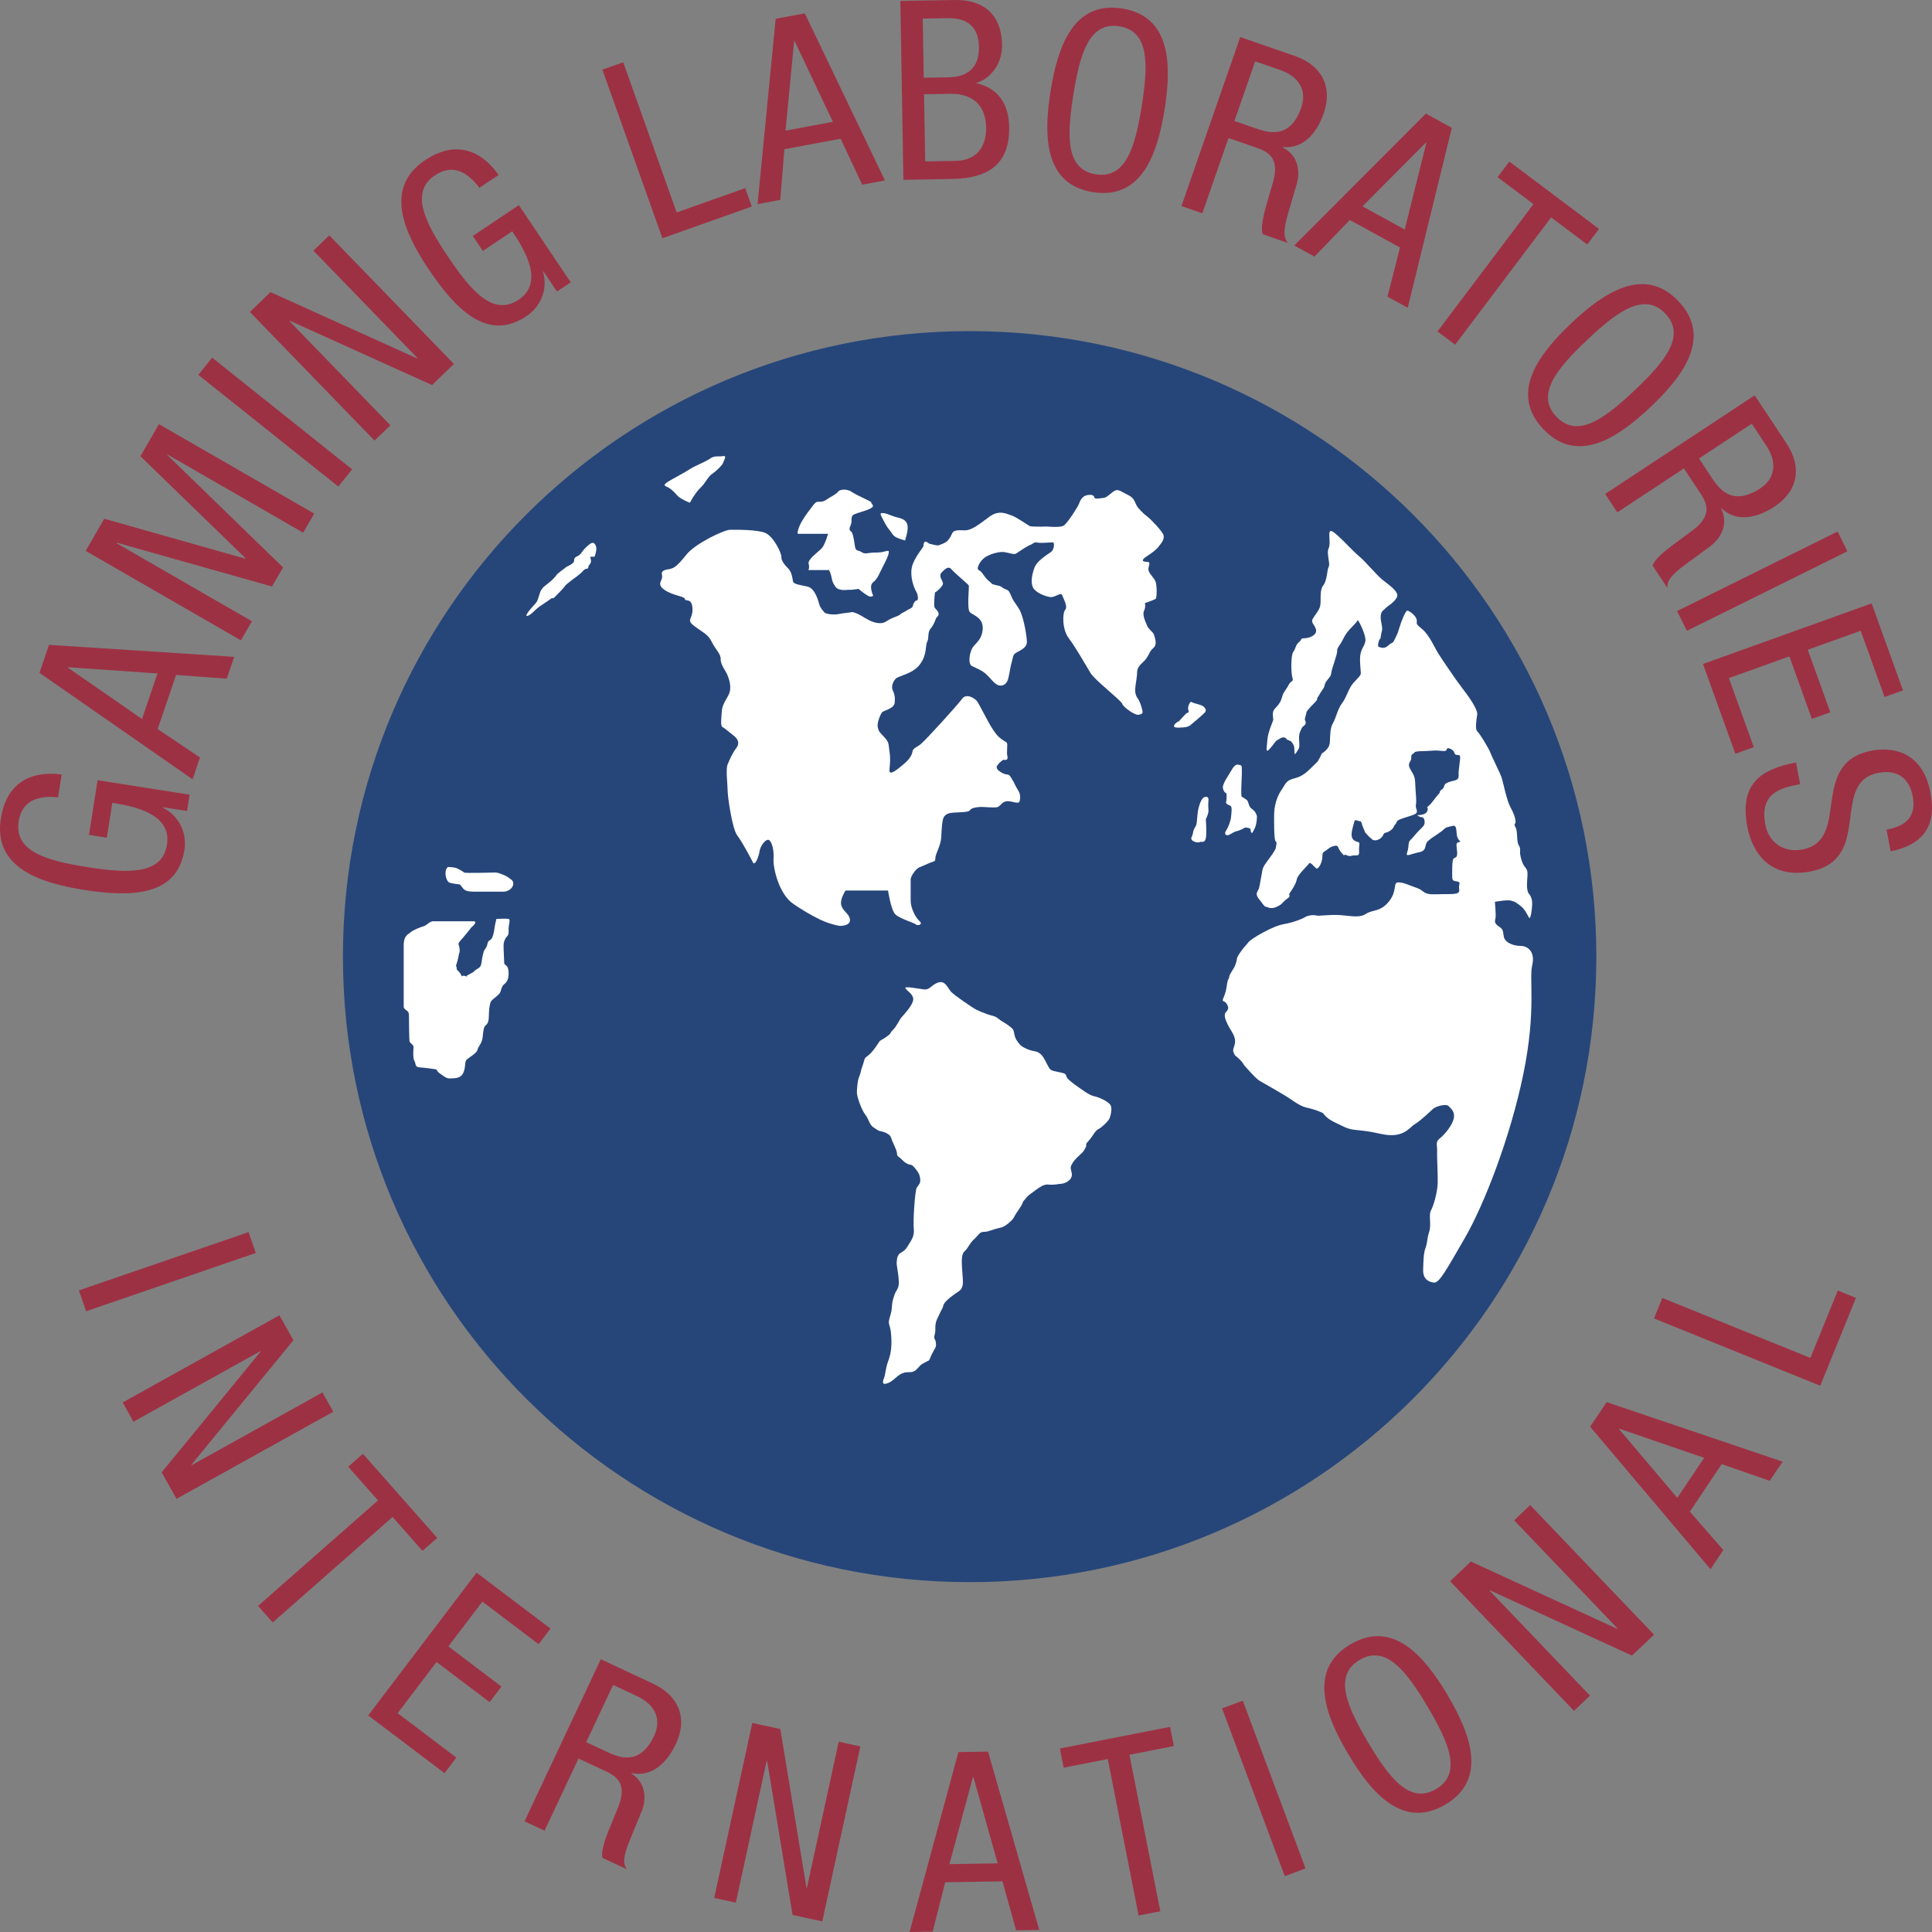 <svg xmlns="http://www.w3.org/2000/svg" width="50" height="50" viewBox="0 0 50 50" fill="none"><rect x="0" y="0" width="50" height="50" fill="#808080" stroke="none"/><g clip-path="url(#clip0_2493_42845)"><path d="M25.094 40.946C34.051 40.946 41.313 33.698 41.313 24.757C41.313 15.817 34.051 8.569 25.094 8.569C16.136 8.569 8.875 15.817 8.875 24.757C8.875 33.698 16.136 40.946 25.094 40.946Z" fill="#26467A"></path><path d="M12.2 24C12.2 24 12.395 23.842 12.245 23.842C12.095 23.842 11.29 23.842 11.207 23.842C11.124 23.842 11.034 23.954 10.967 23.97C10.899 23.985 10.666 24.082 10.628 24.127C10.591 24.172 10.448 24.187 10.448 24.465C10.448 24.742 10.448 25.921 10.448 26.041C10.448 26.161 10.583 26.123 10.583 26.266C10.583 26.409 10.591 26.896 10.598 26.949C10.606 27.002 10.711 27.032 10.703 27.107C10.696 27.182 10.681 27.384 10.726 27.459C10.771 27.534 10.726 27.617 10.869 27.624C11.012 27.632 11.297 27.677 11.297 27.677C11.297 27.677 11.309 27.73 11.375 27.774C11.44 27.82 11.553 27.917 11.636 27.91C11.719 27.902 11.914 27.932 11.989 27.767C12.064 27.602 12.012 27.474 12.087 27.414C12.162 27.354 12.343 27.249 12.358 27.167C12.373 27.084 12.478 27.002 12.493 26.829C12.508 26.656 12.523 26.566 12.576 26.529C12.628 26.491 12.651 26.409 12.651 26.303C12.651 26.198 12.666 25.988 12.704 25.921C12.741 25.853 12.922 25.756 12.952 25.666C12.982 25.576 12.989 25.523 13.042 25.478C13.095 25.433 13.17 25.373 13.162 25.163C13.155 24.953 13.057 24.998 13.049 24.923C13.042 24.848 13.042 24.697 13.034 24.562C13.027 24.427 13.034 24.375 13.079 24.292C13.125 24.21 13.171 24.225 13.163 24.075C13.155 23.924 13.223 23.797 13.163 23.782C13.102 23.767 12.846 23.782 12.846 23.782C12.846 23.782 12.801 23.969 12.794 24.044C12.786 24.119 12.756 24.262 12.711 24.307C12.666 24.352 12.636 24.33 12.613 24.435C12.591 24.54 12.538 24.57 12.523 24.615C12.508 24.66 12.493 24.718 12.478 24.801C12.463 24.885 12.463 24.99 12.41 25.035C12.358 25.08 12.328 25.08 12.282 25.125C12.237 25.17 12.245 25.163 12.185 25.193C12.124 25.223 12.132 25.23 12.087 25.245C12.042 25.26 12.155 25.298 12.042 25.26C11.929 25.223 11.974 25.32 11.929 25.223C11.884 25.125 11.812 25.118 11.818 25.058C11.824 24.998 11.782 25.035 11.818 24.938C11.854 24.84 11.861 24.758 11.876 24.697C11.891 24.637 11.906 24.63 11.891 24.532C11.876 24.435 11.831 24.435 11.921 24.337C12.012 24.24 12.2 24 12.2 24Z" fill="white"></path><path d="M11.898 22.889C12.004 22.986 11.973 23.076 12.259 23.076C12.545 23.076 12.921 23.076 13.034 23.076C13.146 23.076 13.267 22.994 13.282 22.889C13.297 22.784 13.222 22.761 13.154 22.708C13.086 22.656 12.898 22.581 12.823 22.581C12.748 22.581 12.034 22.603 12.011 22.581C11.989 22.558 11.871 22.491 11.817 22.468C11.763 22.446 11.635 22.438 11.605 22.438C11.575 22.438 11.53 22.498 11.53 22.596C11.53 22.693 11.567 22.806 11.62 22.836C11.673 22.866 11.898 22.889 11.898 22.889Z" fill="white"></path><path d="M21.771 23.962C21.936 23.947 22.027 23.887 21.989 23.759C21.951 23.632 21.809 23.572 21.771 23.422C21.733 23.271 21.884 23.046 21.884 23.046H22.982C22.982 23.046 23.057 23.549 23.17 23.662C23.282 23.774 23.651 23.879 23.703 23.924C23.756 23.969 23.899 23.924 23.794 23.834C23.688 23.744 23.568 23.489 23.568 23.317C23.568 23.144 23.568 22.821 23.568 22.754C23.568 22.686 23.696 22.483 23.794 22.446C23.891 22.408 23.936 22.386 24.057 22.333C24.177 22.281 24.207 22.311 24.207 22.206C24.207 22.101 24.343 21.898 24.358 21.68C24.373 21.463 24.373 21.208 24.44 21.125C24.508 21.043 24.598 21.035 24.734 21.027C24.869 21.02 25.076 21.02 25.104 20.967C25.132 20.915 25.245 20.892 25.35 20.885C25.455 20.877 25.756 20.915 25.824 20.885C25.892 20.855 25.937 20.742 26.064 20.735C26.192 20.727 26.365 20.825 26.388 20.735C26.41 20.645 26.41 20.547 26.35 20.457C26.29 20.367 26.237 20.232 26.207 20.194C26.177 20.157 26.147 20.044 26.064 20.044C25.982 20.044 25.749 19.924 25.801 19.827C25.854 19.729 25.967 19.662 25.967 19.662C25.967 19.662 26.102 19.699 26.072 19.579C26.042 19.459 26.087 19.264 26.057 19.226C26.027 19.189 25.952 19.166 25.854 19.076C25.756 18.986 25.681 18.851 25.636 18.784C25.591 18.716 25.343 18.228 25.29 18.153C25.237 18.078 25.012 17.928 24.899 18.085C24.786 18.243 23.952 19.159 23.831 19.256C23.711 19.354 23.628 19.354 23.613 19.459C23.598 19.564 23.5 19.684 23.38 19.782C23.26 19.879 23.004 20.112 23.019 19.924C23.034 19.737 23.049 19.631 23.019 19.444C22.989 19.256 23.019 19.226 22.891 19.084C22.764 18.941 22.748 18.949 22.718 18.828C22.688 18.708 22.786 18.491 22.824 18.438C22.861 18.386 23.14 18.348 23.155 18.183C23.17 18.018 23.14 17.943 23.102 17.86C23.064 17.778 23.102 17.65 23.177 17.568C23.252 17.485 23.621 17.448 23.809 17.192C23.997 16.937 23.944 16.705 23.997 16.607C24.049 16.509 23.997 16.374 24.083 16.269C24.17 16.164 24.207 16.052 24.222 16.007C24.237 15.962 24.32 15.939 24.282 15.849C24.245 15.759 24.177 15.759 24.177 15.669C24.177 15.579 24.185 15.324 24.207 15.324C24.23 15.324 24.388 15.188 24.403 15.114C24.418 15.039 24.275 14.918 24.365 14.821C24.455 14.723 24.546 14.641 24.621 14.731C24.696 14.821 25.057 15.121 25.072 15.151C25.087 15.181 25.016 15.774 25.104 15.849C25.192 15.924 25.44 15.984 25.433 16.262C25.425 16.539 25.252 16.645 25.177 16.75C25.102 16.855 25.034 17.177 25.155 17.237C25.275 17.297 25.418 17.35 25.523 17.448C25.628 17.545 25.719 17.68 25.816 17.725C25.914 17.77 26.049 17.74 26.095 17.553C26.14 17.365 26.147 17.252 26.185 17.132C26.222 17.012 26.2 16.952 26.298 16.892C26.395 16.832 26.583 16.772 26.576 16.599C26.568 16.427 26.486 15.939 26.373 15.759C26.26 15.579 26.222 15.549 26.185 15.459C26.147 15.369 26.132 15.331 26.102 15.294C26.072 15.256 25.989 15.249 25.929 15.196C25.869 15.143 25.689 15.143 25.658 15.098C25.628 15.053 25.598 15.053 25.531 14.978C25.463 14.903 25.418 14.813 25.373 14.783C25.328 14.753 25.297 14.743 25.305 14.692C25.313 14.641 25.38 14.483 25.531 14.4C25.681 14.318 25.877 14.273 25.989 14.288C26.102 14.303 26.245 14.363 26.298 14.325C26.35 14.288 26.598 14.123 26.651 14.108C26.704 14.093 26.771 14.018 26.839 14.04C26.907 14.063 27.222 14.036 27.253 14.036C27.283 14.036 27.305 14.213 27.185 14.295C27.064 14.378 26.831 14.528 26.771 14.693C26.711 14.858 26.666 15.069 26.734 15.204C26.801 15.339 27.042 15.429 27.17 15.451C27.298 15.474 27.456 15.316 27.486 15.399C27.516 15.481 27.643 15.699 27.568 15.781C27.493 15.864 27.486 16.292 27.659 16.517C27.831 16.742 28.11 17.23 28.223 17.418C28.335 17.605 29.005 18.116 29.042 18.213C29.08 18.311 29.38 18.521 29.471 18.498C29.561 18.476 29.576 18.461 29.568 18.408C29.561 18.356 29.516 18.175 29.441 18.07C29.365 17.965 29.373 17.845 29.388 17.74C29.403 17.635 29.418 17.545 29.426 17.463C29.433 17.38 29.406 17.29 29.57 17.147C29.734 17.005 29.734 16.862 29.839 16.78C29.944 16.697 29.907 16.57 29.877 16.464C29.847 16.359 29.817 16.367 29.771 16.307C29.726 16.247 29.711 16.254 29.689 16.194C29.666 16.134 29.553 15.924 29.606 15.812C29.659 15.699 29.629 15.609 29.629 15.609C29.629 15.609 29.873 15.526 29.909 15.496C29.944 15.466 29.941 15.159 29.909 15.061C29.877 14.963 29.756 14.866 29.726 14.768C29.696 14.671 29.802 14.551 29.704 14.543C29.606 14.536 29.546 14.528 29.591 14.468C29.636 14.408 29.854 14.303 29.967 14.168C30.08 14.033 30.14 13.943 30.11 13.845C30.08 13.748 29.787 13.44 29.696 13.372C29.606 13.305 29.471 13.177 29.418 13.087C29.365 12.997 29.365 12.892 29.192 12.809C29.02 12.727 28.944 12.652 28.854 12.697C28.764 12.742 28.651 12.877 28.568 12.884C28.486 12.892 28.328 12.93 28.32 12.87C28.313 12.809 28.23 12.794 28.125 12.817C28.02 12.839 27.959 12.937 27.929 13.027C27.899 13.117 27.643 13.507 27.546 13.59C27.448 13.672 27.102 13.62 27.035 13.627C26.967 13.635 26.681 13.627 26.659 13.62C26.636 13.613 26.29 13.372 26.185 13.342C26.079 13.312 25.869 13.177 25.606 13.372C25.343 13.568 25.14 13.733 24.959 13.725C24.779 13.718 24.673 13.718 24.636 13.815C24.598 13.913 24.531 13.988 24.508 14.01C24.485 14.033 24.312 14.123 24.252 14.115C24.192 14.108 24.049 14.07 24.049 14.07C24.049 14.07 23.974 14.01 23.944 14.018C23.914 14.025 23.891 14.1 23.899 14.13C23.907 14.16 23.651 14.431 23.598 14.686C23.546 14.941 23.658 15.219 23.711 15.309C23.764 15.399 23.764 15.519 23.741 15.534C23.718 15.549 23.703 15.526 23.658 15.594C23.613 15.661 23.643 15.691 23.591 15.729C23.538 15.766 23.53 15.759 23.47 15.796C23.41 15.834 23.463 15.804 23.35 15.864C23.237 15.924 23.373 15.886 23.14 15.977C22.906 16.067 22.929 16.134 22.748 16.127C22.568 16.119 22.388 15.992 22.282 15.931C22.177 15.871 22.072 15.834 22.049 15.841C22.027 15.849 21.794 15.871 21.688 15.894C21.583 15.916 21.372 15.894 21.335 15.849C21.297 15.804 21.23 15.729 21.207 15.654C21.184 15.579 21.102 15.226 20.899 15.181C20.696 15.136 20.538 15.121 20.523 15.046C20.508 14.971 20.493 14.806 20.402 14.716C20.312 14.626 20.215 14.513 20.222 14.415C20.23 14.318 20.019 13.883 19.808 13.793C19.598 13.703 19.049 13.71 18.899 13.71C18.748 13.71 18.004 14.055 17.763 14.355C17.523 14.656 17.455 14.686 17.372 14.716C17.29 14.746 17.094 14.731 17.132 14.881C17.169 15.031 16.974 15.098 17.184 15.256C17.395 15.414 17.718 15.429 17.726 15.504C17.733 15.579 17.906 15.459 17.921 15.744C17.936 16.029 17.748 16.029 17.959 16.194C18.169 16.359 18.32 16.404 18.418 16.607C18.515 16.81 18.658 16.922 18.651 17.057C18.643 17.192 18.786 17.372 18.823 17.463C18.861 17.553 18.921 17.725 18.891 17.883C18.861 18.04 18.696 18.183 18.681 18.401C18.666 18.618 18.643 18.783 18.696 18.814C18.748 18.843 18.846 18.926 18.989 19.039C19.132 19.151 19.132 19.264 19.049 19.369C18.966 19.474 18.884 19.654 18.831 19.782C18.778 19.909 18.831 20.292 18.831 20.457C18.831 20.622 18.951 21.455 19.079 21.62C19.207 21.785 19.433 22.213 19.485 22.318C19.538 22.423 19.636 22.176 19.658 22.026C19.681 21.875 19.839 21.68 19.914 21.748C19.989 21.816 20.034 22.033 20.019 22.236C20.004 22.438 20.147 23.129 20.53 23.392C20.914 23.654 21.237 23.812 21.358 23.857C21.478 23.902 21.688 23.969 21.771 23.962Z" fill="white"></path><path d="M22.597 15.414C22.597 15.414 22.476 15.159 22.597 15.069C22.717 14.979 22.77 14.813 22.837 14.686C22.905 14.558 22.98 14.408 22.995 14.333C23.01 14.258 23.018 14.236 22.89 14.273C22.762 14.31 22.671 14.296 22.57 14.303C22.469 14.31 22.379 14.348 22.296 14.288C22.213 14.228 22.146 14.288 22.123 14.123C22.101 13.958 22.078 13.853 22.055 13.793C22.033 13.733 21.943 13.748 22.01 13.605C22.078 13.463 21.98 13.365 22.123 13.305C22.266 13.245 22.664 13.162 22.582 13.065C22.499 12.967 22.649 13.035 22.303 12.87C21.958 12.704 22.055 12.715 21.935 12.683C21.815 12.652 21.709 12.689 21.687 12.727C21.664 12.764 21.567 12.825 21.484 12.87C21.401 12.915 21.364 12.967 21.266 12.982C21.168 12.997 21.138 12.952 21.048 13.072C20.957 13.192 20.83 13.35 20.739 13.515C20.649 13.68 20.627 13.815 20.649 13.815C20.672 13.815 21.431 13.815 21.431 13.815C21.431 13.815 21.349 14.1 21.266 14.19C21.183 14.28 20.897 14.476 20.927 14.588C20.957 14.701 20.92 14.753 20.92 14.753H21.454C21.454 14.753 21.476 14.783 21.506 14.881C21.537 14.979 21.521 15.046 21.619 15.181C21.717 15.316 21.943 15.256 21.98 15.264C22.018 15.271 22.221 15.241 22.221 15.241C22.221 15.241 22.349 15.354 22.454 15.414C22.559 15.474 22.597 15.414 22.597 15.414Z" fill="white"></path><path d="M23.425 13.988C23.425 13.95 23.515 13.74 23.485 13.59C23.455 13.44 23.304 13.41 23.207 13.387C23.109 13.365 22.958 13.29 22.883 13.282C22.808 13.275 22.763 13.267 22.808 13.357C22.853 13.447 22.937 13.62 23.004 13.695C23.071 13.77 23.101 13.868 23.207 13.913C23.312 13.958 23.425 13.988 23.425 13.988Z" fill="white"></path><path d="M17.853 13.012C17.853 13.012 17.988 12.757 18.123 12.629C18.259 12.502 18.319 12.337 18.432 12.262C18.544 12.187 18.695 12.037 18.71 11.984C18.725 11.931 18.83 11.781 18.71 11.804C18.59 11.826 18.499 11.781 18.372 11.871C18.244 11.961 17.988 12.052 17.853 12.142C17.717 12.232 17.372 12.412 17.304 12.457C17.236 12.502 17.146 12.554 17.244 12.592C17.341 12.629 17.439 12.719 17.522 12.817C17.605 12.915 17.853 13.012 17.853 13.012Z" fill="white"></path><path d="M15.387 14.408C15.417 14.325 15.44 14.236 15.432 14.175C15.425 14.115 15.38 14.019 15.304 14.056C15.229 14.093 15.109 14.22 15.094 14.243C15.079 14.265 15.019 14.355 14.973 14.378C14.928 14.401 14.868 14.423 14.861 14.476C14.853 14.528 14.861 14.551 14.823 14.573C14.786 14.596 14.823 14.588 14.718 14.641C14.613 14.693 14.658 14.678 14.582 14.731C14.507 14.783 14.515 14.783 14.447 14.836C14.379 14.888 14.44 14.858 14.312 14.986C14.184 15.114 14.056 15.181 14.034 15.234C14.011 15.286 14.011 15.219 13.958 15.391C13.906 15.564 13.906 15.571 13.785 15.699C13.665 15.826 13.56 15.984 13.673 15.932C13.785 15.879 13.846 15.774 13.981 15.684C14.116 15.594 14.199 15.541 14.267 15.489C14.334 15.436 14.252 15.564 14.409 15.399C14.567 15.234 14.47 15.339 14.567 15.234C14.665 15.129 14.567 15.196 14.748 15.053C14.928 14.911 14.823 15.001 14.966 14.888C15.109 14.776 15.071 14.776 15.131 14.738C15.191 14.701 15.199 14.746 15.229 14.678C15.259 14.611 15.161 14.731 15.259 14.611C15.357 14.491 15.222 14.408 15.304 14.408C15.387 14.408 15.387 14.408 15.387 14.408Z" fill="white"></path><path d="M30.514 18.663C30.544 18.626 30.642 18.521 30.687 18.476C30.732 18.431 30.785 18.461 30.755 18.378C30.724 18.296 30.8 18.138 30.837 18.168C30.875 18.198 31.048 18.228 31.116 18.266C31.183 18.303 31.243 18.378 31.176 18.446C31.108 18.513 30.882 18.708 30.807 18.768C30.732 18.828 30.597 18.828 30.567 18.828C30.537 18.828 30.356 18.851 30.386 18.776C30.416 18.701 30.514 18.663 30.514 18.663Z" fill="white"></path><path d="M31.206 21.207C31.252 21.095 31.282 21.042 31.274 20.952C31.267 20.862 31.269 20.765 31.275 20.697C31.282 20.63 31.229 20.607 31.169 20.63C31.109 20.652 31.056 20.764 31.018 20.914C30.981 21.065 30.981 21.297 30.958 21.35C30.936 21.403 30.883 21.47 30.875 21.553C30.868 21.635 30.8 21.688 30.846 21.74C30.891 21.793 31.005 21.815 31.053 21.793C31.101 21.77 31.175 21.83 31.206 21.695C31.236 21.56 31.206 21.207 31.206 21.207Z" fill="white"></path><path d="M31.703 20.509C31.68 20.494 31.635 20.404 31.65 20.344C31.665 20.284 31.718 20.172 31.785 20.074C31.853 19.977 31.936 19.767 32.041 19.789C32.146 19.811 32.131 19.797 32.139 19.924C32.146 20.052 32.101 20.605 32.139 20.621C32.176 20.637 32.191 20.652 32.259 20.697C32.327 20.742 32.297 20.87 32.402 20.937C32.507 21.005 32.53 21.125 32.53 21.125C32.53 21.207 32.515 21.358 32.47 21.44C32.425 21.523 32.409 21.59 32.379 21.538C32.349 21.485 32.394 21.448 32.327 21.433C32.259 21.418 32.236 21.403 32.191 21.433C32.146 21.463 32.056 21.5 31.988 21.515C31.921 21.53 31.846 21.598 31.785 21.613C31.725 21.628 31.672 21.583 31.733 21.493C31.793 21.403 31.853 21.23 31.86 21.14C31.868 21.05 31.891 20.9 31.853 20.862C31.815 20.825 31.71 20.825 31.733 20.742C31.755 20.66 31.74 20.532 31.74 20.532L31.703 20.509Z" fill="white"></path><path d="M32.974 21.148C32.966 20.712 33.139 20.48 33.2 20.39C33.26 20.299 33.29 20.202 33.455 20.157C33.621 20.112 33.666 20.089 33.763 20.022C33.861 19.954 34.012 19.789 34.072 19.737C34.132 19.684 34.192 19.526 34.207 19.504C34.222 19.482 34.41 19.399 34.418 19.196C34.425 18.994 34.425 18.836 34.5 18.709C34.575 18.581 34.621 18.341 34.733 18.198C34.846 18.055 34.906 17.8 35.027 17.673C35.147 17.545 35.2 17.493 35.215 17.448C35.23 17.403 35.169 17.065 35.215 16.9C35.26 16.735 35.305 16.735 35.335 16.6C35.365 16.465 35.185 16.104 35.154 16.067C35.124 16.029 35.177 16.037 35.019 16.194C34.861 16.352 34.824 16.412 34.748 16.562C34.673 16.712 34.598 16.765 34.606 16.847C34.613 16.93 34.47 17.29 34.455 17.403C34.44 17.515 34.418 17.508 34.335 17.62C34.252 17.733 34.312 17.733 34.23 17.845C34.147 17.958 34.139 18.003 34.102 18.048C34.064 18.093 34.124 18.078 34.042 18.164C33.959 18.251 33.891 18.323 33.891 18.323L33.816 18.416C33.816 18.416 33.786 18.555 33.771 18.598C33.756 18.641 33.831 18.701 33.763 18.768C33.696 18.836 33.726 18.761 33.651 18.926C33.575 19.091 33.666 19.294 33.605 19.384C33.545 19.474 33.5 19.594 33.5 19.444C33.5 19.294 33.478 19.279 33.44 19.219C33.403 19.159 33.32 19.159 33.297 19.129C33.275 19.099 33.267 19.084 33.207 19.084C33.147 19.084 33.019 19.181 33.019 19.181C33.019 19.181 32.839 19.429 32.801 19.429C32.763 19.429 32.786 19.331 32.801 19.136C32.816 18.941 32.944 18.671 32.951 18.633C32.959 18.596 32.906 18.446 32.981 18.356C33.057 18.266 33.139 18.198 33.177 18.048C33.215 17.898 33.297 17.838 33.35 17.725C33.403 17.613 33.485 17.65 33.448 17.538C33.41 17.425 33.403 16.96 33.47 16.87C33.538 16.78 33.523 16.697 33.621 16.615C33.718 16.532 33.628 16.524 33.771 16.517C33.914 16.509 34.085 16.427 34.059 16.299C34.034 16.172 33.914 16.119 33.974 16.014C34.034 15.909 34.124 15.819 34.162 15.699C34.2 15.579 34.139 15.279 34.245 15.151C34.35 15.024 34.342 14.738 34.388 14.663C34.433 14.588 34.32 14.318 34.388 14.183C34.455 14.048 34.335 13.688 34.47 13.748C34.606 13.808 35.004 14.258 35.162 14.386C35.32 14.513 35.613 14.866 35.764 14.993C35.914 15.121 36.237 15.316 36.147 15.466C36.057 15.616 35.937 15.661 35.854 15.744C35.771 15.826 35.748 15.819 35.733 15.939C35.718 16.059 35.794 16.239 35.764 16.329C35.733 16.419 35.741 16.524 35.711 16.54C35.681 16.555 35.643 16.742 35.681 16.742C35.718 16.742 35.809 16.817 35.929 16.705C36.049 16.592 36.027 16.69 36.102 16.532C36.177 16.374 36.162 16.419 36.215 16.247C36.267 16.074 36.373 15.812 36.418 15.804C36.463 15.796 36.658 15.939 36.666 16.052C36.673 16.164 36.628 16.134 36.809 16.284C36.989 16.434 37.14 16.78 37.215 16.9C37.29 17.02 37.651 17.56 37.831 17.793C38.012 18.026 38.252 18.363 38.23 18.498C38.207 18.633 38.173 18.874 38.231 18.926C38.29 18.979 38.516 19.339 38.568 19.474C38.621 19.609 38.831 20.029 38.861 20.119C38.892 20.209 38.997 20.727 39.087 20.885C39.177 21.043 39.222 21.185 39.222 21.268C39.222 21.35 39.162 21.298 39.222 21.41C39.282 21.523 39.245 21.785 39.305 21.876C39.365 21.966 39.328 22.026 39.343 22.116C39.358 22.206 39.395 22.348 39.456 22.424C39.516 22.498 39.538 22.536 39.531 22.664C39.523 22.791 39.493 23.039 39.568 23.129C39.644 23.219 39.658 23.324 39.651 23.437C39.644 23.549 39.613 23.819 39.568 23.744C39.523 23.669 39.471 23.534 39.343 23.437C39.215 23.339 39.207 23.339 39.11 23.309C39.012 23.279 38.688 23.339 38.688 23.339C38.688 23.339 38.719 23.68 38.704 23.757C38.688 23.834 38.666 23.888 38.771 23.963C38.877 24.037 38.892 24.052 38.907 24.165C38.922 24.277 38.922 24.277 38.967 24.337C39.012 24.397 39.162 24.48 39.35 24.48C39.538 24.48 39.737 24.63 39.653 24.983C39.568 25.335 39.764 26.138 39.425 27.79C39.087 29.441 38.403 31.189 37.907 32.045C37.41 32.9 37.245 33.216 37.102 33.193C36.959 33.171 36.824 33.096 36.831 32.863C36.839 32.63 36.839 32.443 36.891 32.3C36.944 32.157 36.929 32.052 36.989 31.872C37.049 31.692 36.967 31.445 37.034 31.324C37.102 31.204 37.2 30.852 37.207 30.626C37.215 30.401 37.185 29.921 37.192 29.786C37.2 29.651 37.14 29.561 37.252 29.471C37.365 29.381 37.576 29.148 37.621 28.953C37.666 28.758 37.538 28.683 37.486 28.623C37.433 28.562 37.17 28.623 37.087 28.698C37.004 28.773 36.764 29.005 36.613 29.095C36.463 29.186 36.32 29.478 35.726 29.343C35.132 29.208 35.034 29.283 34.786 29.163C34.538 29.043 34.425 28.998 34.32 28.9C34.215 28.803 34.312 28.825 34.064 28.735C33.816 28.645 33.763 28.698 33.463 28.488C33.162 28.277 32.628 28 32.553 27.94C32.478 27.88 32.237 27.617 32.207 27.579C32.177 27.542 32.184 27.519 32.079 27.414C31.974 27.309 31.966 27.347 31.921 27.227C31.876 27.107 32.064 27.002 31.884 26.709C31.703 26.416 31.666 26.273 31.718 26.206C31.771 26.138 31.823 26.101 31.748 25.981C31.673 25.861 31.598 25.973 31.681 25.778C31.763 25.583 31.741 25.425 31.793 25.335C31.846 25.245 31.763 25.328 31.869 25.155C31.974 24.983 31.951 25.02 31.989 24.915C32.026 24.81 31.978 24.825 32.089 24.66C32.2 24.495 32.252 24.465 32.312 24.382C32.372 24.3 32.921 23.97 33.222 23.917C33.523 23.864 33.741 23.759 33.786 23.729C33.831 23.699 33.967 23.669 34.057 23.692C34.147 23.714 34.395 23.662 34.696 23.684C34.997 23.707 35.185 23.759 35.358 23.647C35.531 23.534 35.718 23.609 35.944 23.332C36.17 23.054 36.042 22.836 36.185 22.836C36.328 22.836 36.448 22.904 36.666 22.979C36.884 23.054 36.801 23.159 37.185 23.144C37.568 23.129 37.786 23.174 37.764 23.024C37.741 22.874 37.809 22.851 37.741 22.821C37.673 22.791 37.583 22.829 37.583 22.701C37.583 22.573 37.576 22.281 37.613 22.228C37.651 22.176 37.719 22.221 37.711 22.063C37.703 21.906 37.666 21.825 37.734 21.802C37.801 21.778 37.801 21.778 37.801 21.778C37.801 21.778 37.741 21.748 37.711 21.65C37.681 21.553 37.719 21.343 37.598 21.373C37.478 21.403 37.425 21.403 37.365 21.463C37.305 21.523 37.343 21.485 37.23 21.568C37.117 21.65 37.072 21.665 36.959 21.763C36.846 21.861 36.952 22.011 36.726 22.056C36.5 22.101 36.365 22.198 36.418 22.056C36.47 21.913 36.433 21.8 36.5 21.741C36.568 21.68 36.628 21.59 36.733 21.485C36.839 21.38 36.869 21.365 36.869 21.268C36.869 21.17 36.809 21.14 36.786 21.148C36.764 21.155 36.658 21.095 36.688 21.095C36.718 21.095 36.914 21.095 36.944 20.975C36.974 20.855 36.884 20.93 36.974 20.855C37.064 20.78 37.147 20.637 37.222 20.562C37.297 20.487 37.222 20.502 37.32 20.427C37.418 20.352 37.328 20.307 37.478 20.247C37.628 20.187 37.756 20.217 37.749 20.067C37.741 19.917 37.801 19.639 37.786 19.572C37.771 19.504 37.666 19.579 37.643 19.489C37.621 19.399 37.486 19.346 37.455 19.369C37.425 19.391 37.463 19.444 37.343 19.436C37.222 19.429 37.192 19.414 37.042 19.429C36.891 19.444 36.628 19.429 36.606 19.474C36.583 19.519 36.516 19.497 36.523 19.609C36.531 19.722 36.403 19.737 36.5 19.909C36.598 20.082 36.621 20.089 36.628 20.322C36.636 20.555 36.666 20.705 36.643 20.832C36.621 20.96 36.771 21.027 36.538 21.103C36.305 21.178 36.297 21.178 36.215 21.212C36.132 21.245 36.147 21.305 36.102 21.343C36.057 21.38 36.094 21.418 35.974 21.5C35.854 21.583 35.839 21.514 35.794 21.616C35.748 21.718 35.591 21.785 35.515 21.726C35.44 21.666 35.41 21.635 35.358 21.575C35.305 21.515 35.35 21.575 35.282 21.425C35.215 21.275 35.252 21.26 35.185 21.253C35.117 21.245 35.064 21.178 35.042 21.29C35.019 21.403 34.921 21.635 35.027 21.733C35.132 21.831 35.2 21.741 35.177 21.891C35.154 22.041 35.222 22.146 35.087 22.138C34.952 22.131 34.967 22.183 34.846 22.131C34.726 22.078 34.854 22.221 34.726 22.078C34.598 21.936 34.658 21.868 34.538 21.891C34.418 21.913 34.365 21.981 34.305 22.018C34.245 22.056 34.222 22.056 34.222 22.183C34.222 22.311 34.124 22.498 34.072 22.476C34.019 22.453 33.914 22.288 33.876 22.348C33.839 22.408 33.583 22.634 33.56 22.761C33.538 22.889 33.41 23.061 33.373 23.121C33.335 23.181 33.433 23.174 33.305 23.264C33.177 23.354 33.207 23.393 33.042 23.468C32.876 23.542 32.809 23.469 32.763 23.468C32.718 23.467 32.651 23.347 32.598 23.287C32.545 23.227 32.508 23.159 32.53 23.099C32.553 23.039 32.583 23.016 32.598 22.919C32.613 22.821 32.643 22.694 32.658 22.596C32.673 22.498 32.673 22.476 32.733 22.378C32.794 22.281 33.012 22.018 33.019 21.936C33.027 21.853 33.057 21.808 33.012 21.77C32.966 21.733 32.974 21.148 32.974 21.148Z" fill="white"></path><path d="M27.409 30.641C27.597 30.641 27.747 30.521 27.74 30.394C27.732 30.266 27.672 30.244 27.747 30.116C27.823 29.988 27.905 29.936 27.943 29.891C27.98 29.846 28.018 29.846 28.086 29.718C28.153 29.591 28.056 29.651 28.168 29.531C28.281 29.41 28.341 29.26 28.424 29.223C28.507 29.185 28.695 29.005 28.717 28.938C28.74 28.87 28.808 28.66 28.717 28.57C28.627 28.48 28.432 28.397 28.364 28.382C28.296 28.367 28.229 28.36 28.026 28.217C27.823 28.075 27.815 28.075 27.672 27.954C27.529 27.834 27.665 27.804 27.462 27.759C27.259 27.714 27.221 27.714 27.176 27.669C27.131 27.624 27.063 27.459 27.01 27.377C26.958 27.294 26.883 27.219 26.77 27.204C26.657 27.189 26.469 27.114 26.401 27.039C26.334 26.964 26.274 26.889 26.251 26.761C26.228 26.634 26.221 26.634 26.116 26.551C26.01 26.468 25.928 26.439 25.837 26.363C25.747 26.288 25.665 26.288 25.559 26.251C25.454 26.213 25.379 26.183 25.281 26.138C25.183 26.093 24.695 25.756 24.612 25.666C24.529 25.575 24.469 25.373 24.288 25.425C24.108 25.478 24.07 25.628 23.905 25.605C23.74 25.583 23.401 25.515 23.431 25.575C23.461 25.636 23.649 25.733 23.634 25.876C23.619 26.018 23.394 26.258 23.334 26.326C23.273 26.393 23.213 26.551 23.108 26.656C23.003 26.761 23.1 26.724 22.913 26.851C22.724 26.979 22.822 26.866 22.672 27.084C22.521 27.302 22.439 27.332 22.401 27.369C22.364 27.407 22.364 27.474 22.319 27.594C22.273 27.714 22.281 27.759 22.236 27.864C22.191 27.97 22.183 28.135 22.176 28.255C22.168 28.375 22.303 28.735 22.394 28.848C22.484 28.96 22.499 29.103 22.597 29.17C22.694 29.238 22.732 29.26 22.755 29.268C22.777 29.275 23.018 29.305 23.063 29.448C23.108 29.591 23.206 29.748 23.213 29.846C23.221 29.943 23.251 29.921 23.319 29.988C23.386 30.056 23.416 30.086 23.491 30.123C23.567 30.161 23.582 30.116 23.664 30.213C23.747 30.311 23.8 30.379 23.815 30.506C23.83 30.634 23.77 30.664 23.724 30.739C23.679 30.814 23.627 31.602 23.649 31.805C23.672 32.007 23.567 32.12 23.484 32.262C23.401 32.405 23.296 32.405 23.251 32.48C23.206 32.555 23.221 32.578 23.206 32.66C23.191 32.743 23.311 33.185 23.236 33.336C23.161 33.486 23.176 33.418 23.123 33.591C23.07 33.763 23.093 33.808 23.07 33.928C23.048 34.049 23.003 34.139 23.003 34.221C23.003 34.304 23.063 34.341 23.07 34.687C23.078 35.032 22.995 35.189 22.965 35.287C22.935 35.385 22.913 35.527 22.897 35.602C22.882 35.677 22.777 35.857 22.95 35.805C23.123 35.752 23.191 35.61 23.349 35.542C23.506 35.474 23.597 35.565 23.724 35.437C23.852 35.309 23.792 35.339 23.943 35.257C24.093 35.174 24.018 35.249 24.108 35.062C24.198 34.874 24.236 34.882 24.221 34.754C24.206 34.627 24.153 34.664 24.191 34.536C24.228 34.409 24.176 34.304 24.251 34.139C24.326 33.974 24.364 33.906 24.394 33.846C24.424 33.786 24.386 33.741 24.604 33.568C24.822 33.396 24.875 33.418 24.913 33.261C24.95 33.103 24.822 32.517 24.95 32.398C25.078 32.277 25.07 32.202 25.206 32.075C25.341 31.947 25.349 31.88 25.469 31.88C25.589 31.88 25.702 31.812 25.852 31.782C26.003 31.752 26.07 31.684 26.161 31.602C26.251 31.519 26.251 31.467 26.311 31.384C26.371 31.302 26.304 31.392 26.401 31.249C26.499 31.107 26.439 31.129 26.514 31.054C26.589 30.979 26.552 30.979 26.702 30.874C26.852 30.769 26.988 30.641 27.131 30.656C27.274 30.671 27.409 30.641 27.409 30.641Z" fill="white"></path><path d="M1.503 20.634C1.017 20.584 0.572 20.698 0.484 21.255C0.361 22.037 1.204 22.274 2.263 22.441C3.322 22.608 4.198 22.64 4.322 21.859C4.445 21.078 3.517 20.872 2.907 20.777L2.765 21.68L2.303 21.607L2.526 20.192L4.907 20.566L4.84 20.989L4.218 20.891L4.216 20.904C4.588 21.087 4.851 21.503 4.772 22.002C4.584 23.193 3.402 23.224 2.17 23.03C1.015 22.849 -0.177 22.445 0.022 21.183C0.229 19.87 1.357 20.014 1.596 20.045L1.503 20.634Z" fill="#9D3144"></path><path d="M1.021 17.413L1.268 16.689L6.061 16.999L5.869 17.564L4.557 17.468L4.08 18.868L5.175 19.603L4.983 20.168L1.021 17.413ZM3.675 18.608L4.076 17.429L1.764 17.268L1.759 17.28L3.675 18.608Z" fill="#9D3144"></path><path d="M2.217 14.257L2.698 13.425L6.347 14.458L6.354 14.446L3.634 11.808L4.114 10.977L8.132 13.292L7.846 13.786L4.335 11.763L4.328 11.774L7.326 14.685L7.04 15.179L3.016 14.043L3.01 14.054L6.52 16.078L6.234 16.572L2.217 14.257Z" fill="#9D3144"></path><path d="M5.133 9.702L5.49 9.256L9.113 12.147L8.756 12.592L5.133 9.702Z" fill="#9D3144"></path><path d="M6.467 8.074L7 7.56L10.794 9.275L10.803 9.266L8.111 6.487L8.522 6.091L11.747 9.419L11.182 9.965L7.502 8.302L7.492 8.311L10.103 11.006L9.692 11.402L6.467 8.074Z" fill="#9D3144"></path><path d="M12.407 4.86C12.114 4.471 11.728 4.222 11.259 4.536C10.6 4.977 10.999 5.756 11.596 6.645C12.193 7.533 12.764 8.197 13.422 7.757C14.081 7.316 13.601 6.497 13.257 5.986L12.496 6.495L12.236 6.107L13.428 5.309L14.771 7.307L14.415 7.545L14.064 7.023L14.053 7.03C14.171 7.427 14.044 7.902 13.623 8.184C12.62 8.856 11.794 8.011 11.1 6.977C10.448 6.008 9.935 4.86 10.998 4.148C12.104 3.408 12.764 4.332 12.904 4.528L12.407 4.86Z" fill="#9D3144"></path><path d="M15.59 1.803L16.129 1.612L17.512 5.498L19.287 4.869L19.457 5.345L17.143 6.166L15.59 1.803Z" fill="#9D3144"></path><path d="M20.074 0.486L20.828 0.346L22.902 4.67L22.314 4.78L21.756 3.591L20.3 3.861L20.194 5.173L19.606 5.282L20.074 0.486ZM20.329 3.381L21.555 3.153L20.564 1.061L20.552 1.064L20.329 3.381Z" fill="#9D3144"></path><path d="M23.301 0.024L24.723 3.54531e-05C25.328 -0.01 25.917 0.265 25.933 1.166C25.94 1.588 25.694 2.013 25.274 2.144L25.274 2.157C25.848 2.283 26.108 2.713 26.118 3.284C26.134 4.224 25.608 4.615 24.641 4.632L23.38 4.654L23.301 0.024ZM23.907 2.012L24.563 2C24.803 1.996 25.348 1.928 25.335 1.215C25.327 0.736 25.082 0.461 24.523 0.47L23.88 0.481L23.907 2.012ZM23.944 4.177L24.724 4.164C25.328 4.153 25.529 3.741 25.521 3.294C25.51 2.659 25.096 2.419 24.596 2.428L23.914 2.439L23.944 4.177Z" fill="#9D3144"></path><path d="M30.14 2.83C29.956 3.983 29.55 5.172 28.286 4.973C27.022 4.773 27.005 3.516 27.188 2.363C27.371 1.21 27.777 0.02 29.041 0.22C30.305 0.42 30.323 1.677 30.14 2.83ZM27.778 2.456C27.61 3.513 27.577 4.388 28.36 4.511C29.142 4.635 29.381 3.793 29.549 2.736C29.717 1.68 29.75 0.805 28.968 0.681C28.185 0.558 27.946 1.4 27.778 2.456Z" fill="#9D3144"></path><path d="M32.097 0.959L33.515 1.45C34.203 1.689 34.498 2.244 34.257 2.936C34.091 3.414 33.75 3.859 33.198 3.805L33.194 3.817C33.559 3.992 33.666 4.379 33.56 4.761L33.337 5.521C33.193 6.013 33.231 6.163 33.332 6.288L32.681 6.062C32.621 5.939 32.691 5.599 32.753 5.38L32.953 4.688C33.119 4.072 32.8 3.921 32.524 3.825L31.794 3.572L31.116 5.52L30.576 5.333L32.097 0.959ZM31.947 3.131L32.481 3.316C32.8 3.427 33.383 3.629 33.677 2.783C33.826 2.355 33.632 1.985 33.129 1.811L32.484 1.587L31.947 3.131Z" fill="#9D3144"></path><path d="M36.901 2.94L37.573 3.308L36.432 7.965L35.908 7.678L36.231 6.405L34.933 5.693L34.018 6.641L33.494 6.354L36.901 2.94ZM35.261 5.34L36.354 5.94L36.915 3.695L36.904 3.689L35.261 5.34Z" fill="#9D3144"></path><path d="M37.659 8.921L37.202 8.578L39.686 5.283L38.757 4.585L39.061 4.181L41.382 5.924L41.077 6.328L40.143 5.626L37.659 8.921Z" fill="#9D3144"></path><path d="M42.718 10.532C41.869 11.335 40.822 12.033 39.941 11.106C39.06 10.18 39.812 9.172 40.66 8.369C41.509 7.565 42.556 6.868 43.437 7.794C44.318 8.721 43.566 9.729 42.718 10.532ZM41.072 8.801C40.294 9.538 39.734 10.211 40.28 10.785C40.826 11.359 41.529 10.836 42.306 10.099C43.084 9.363 43.643 8.69 43.098 8.116C42.552 7.542 41.849 8.065 41.072 8.801Z" fill="#9D3144"></path><path d="M45.411 10.231L46.238 11.481C46.639 12.087 46.536 12.707 45.924 13.111C45.501 13.39 44.96 13.537 44.554 13.159L44.543 13.166C44.727 13.527 44.576 13.899 44.26 14.138L43.62 14.607C43.207 14.911 43.145 15.053 43.15 15.213L42.77 14.64C42.797 14.505 43.059 14.278 43.242 14.142L43.822 13.712C44.328 13.324 44.167 13.01 44.006 12.767L43.58 12.123L41.856 13.26L41.541 12.784L45.411 10.231ZM43.97 11.866L44.282 12.336C44.468 12.618 44.808 13.132 45.556 12.638C45.936 12.388 46.006 11.976 45.712 11.533L45.336 10.965L43.97 11.866Z" fill="#9D3144"></path><path d="M47.557 13.756L47.811 14.267L43.656 16.326L43.402 15.814L47.557 13.756Z" fill="#9D3144"></path><path d="M48.438 15.616L49.249 17.867L48.773 18.039L48.155 16.324L46.785 16.816L47.368 18.433L46.891 18.604L46.309 16.987L44.744 17.549L45.388 19.336L44.911 19.508L44.073 17.183L48.438 15.616Z" fill="#9D3144"></path><path d="M48.824 21.472C49.303 21.383 49.603 21.149 49.502 20.613C49.414 20.142 49.106 19.909 48.62 20C47.337 20.24 48.506 22.244 46.84 22.556C45.786 22.753 45.341 22.038 45.22 21.394C45.021 20.329 45.511 19.915 46.482 19.733L46.587 20.294C46.076 20.39 45.533 20.524 45.687 21.346C45.771 21.792 46.155 22.077 46.64 21.986C47.93 21.745 46.78 19.737 48.453 19.424C48.874 19.345 49.744 19.367 49.961 20.521C50.123 21.388 49.763 21.864 48.929 22.033L48.824 21.472Z" fill="#9D3144"></path><path d="M6.433 31.887L6.62 32.427L2.229 33.935L2.042 33.395L6.433 31.887Z" fill="#9D3144"></path><path d="M7.232 34.039L7.593 34.686L4.953 37.907L4.959 37.919L8.346 36.036L8.625 36.535L4.568 38.79L4.185 38.104L6.744 34.979L6.738 34.968L3.453 36.794L3.175 36.295L7.232 34.039Z" fill="#9D3144"></path><path d="M7.057 41.99L6.679 41.561L9.782 38.831L9.012 37.959L9.392 37.624L11.315 39.801L10.934 40.136L10.16 39.259L7.057 41.99Z" fill="#9D3144"></path><path d="M12.334 40.701L14.246 42.148L13.94 42.552L12.484 41.45L11.604 42.609L12.977 43.648L12.671 44.051L11.297 43.012L10.291 44.337L11.81 45.486L11.504 45.889L9.529 44.395L12.334 40.701Z" fill="#9D3144"></path><path d="M15.549 42.94L16.909 43.578C17.568 43.887 17.804 44.47 17.491 45.134C17.276 45.593 16.89 46 16.346 45.888L16.34 45.9C16.686 46.112 16.751 46.509 16.606 46.878L16.304 47.611C16.109 48.087 16.13 48.24 16.218 48.374L15.594 48.082C15.547 47.952 15.652 47.621 15.737 47.41L16.009 46.742C16.239 46.147 15.938 45.962 15.673 45.838L14.972 45.51L14.093 47.378L13.575 47.135L15.549 42.94ZM15.171 45.087L15.683 45.327C15.989 45.47 16.549 45.732 16.93 44.922C17.124 44.51 16.969 44.122 16.486 43.896L15.868 43.606L15.171 45.087Z" fill="#9D3144"></path><path d="M19.469 44.59L20.194 44.747L20.871 48.853L20.883 48.856L21.706 45.075L22.266 45.197L21.28 49.726L20.511 49.559L19.854 45.577L19.841 45.574L19.043 49.24L18.483 49.119L19.469 44.59Z" fill="#9D3144"></path><path d="M24.804 45.344L25.571 45.332L26.895 49.946L26.297 49.956L25.944 48.689L24.462 48.713L24.138 49.99L23.54 50L24.804 45.344ZM24.571 48.244L25.82 48.224L25.192 45.994L25.179 45.994L24.571 48.244Z" fill="#9D3144"></path><path d="M30.029 49.464L29.467 49.574L28.669 45.523L27.527 45.748L27.429 45.251L30.281 44.691L30.379 45.188L29.23 45.413L30.029 49.464Z" fill="#9D3144"></path><path d="M31.627 44.212L32.163 44.013L33.787 48.355L33.25 48.555L31.627 44.212Z" fill="#9D3144"></path><path d="M37.464 43.87C38.059 44.876 38.507 46.053 37.404 46.703C36.3 47.354 35.484 46.395 34.888 45.389C34.292 44.383 33.845 43.207 34.948 42.556C36.051 41.906 36.868 42.864 37.464 43.87ZM35.403 45.086C35.949 46.008 36.482 46.704 37.165 46.301C37.848 45.898 37.495 45.096 36.949 44.174C36.403 43.252 35.87 42.556 35.186 42.959C34.503 43.362 34.857 44.163 35.403 45.086Z" fill="#9D3144"></path><path d="M37.529 40.923L38.066 40.412L41.852 42.154L41.862 42.145L39.186 39.346L39.6 38.951L42.806 42.305L42.236 42.847L38.563 41.159L38.554 41.168L41.149 43.883L40.735 44.277L37.529 40.923Z" fill="#9D3144"></path><path d="M41.153 36.923L41.58 36.287L46.134 37.828L45.801 38.324L44.557 37.892L43.733 39.122L44.6 40.115L44.268 40.612L41.153 36.923ZM43.408 38.765L44.103 37.729L41.909 36.975L41.901 36.986L43.408 38.765Z" fill="#9D3144"></path><path d="M42.805 34.121L43.02 33.591L46.853 35.143L47.562 33.399L48.032 33.589L47.108 35.863L42.805 34.121Z" fill="#9D3144"></path></g><defs><clipPath id="clip0_2493_42845"><rect width="50" height="50" fill="white"></rect></clipPath></defs></svg>